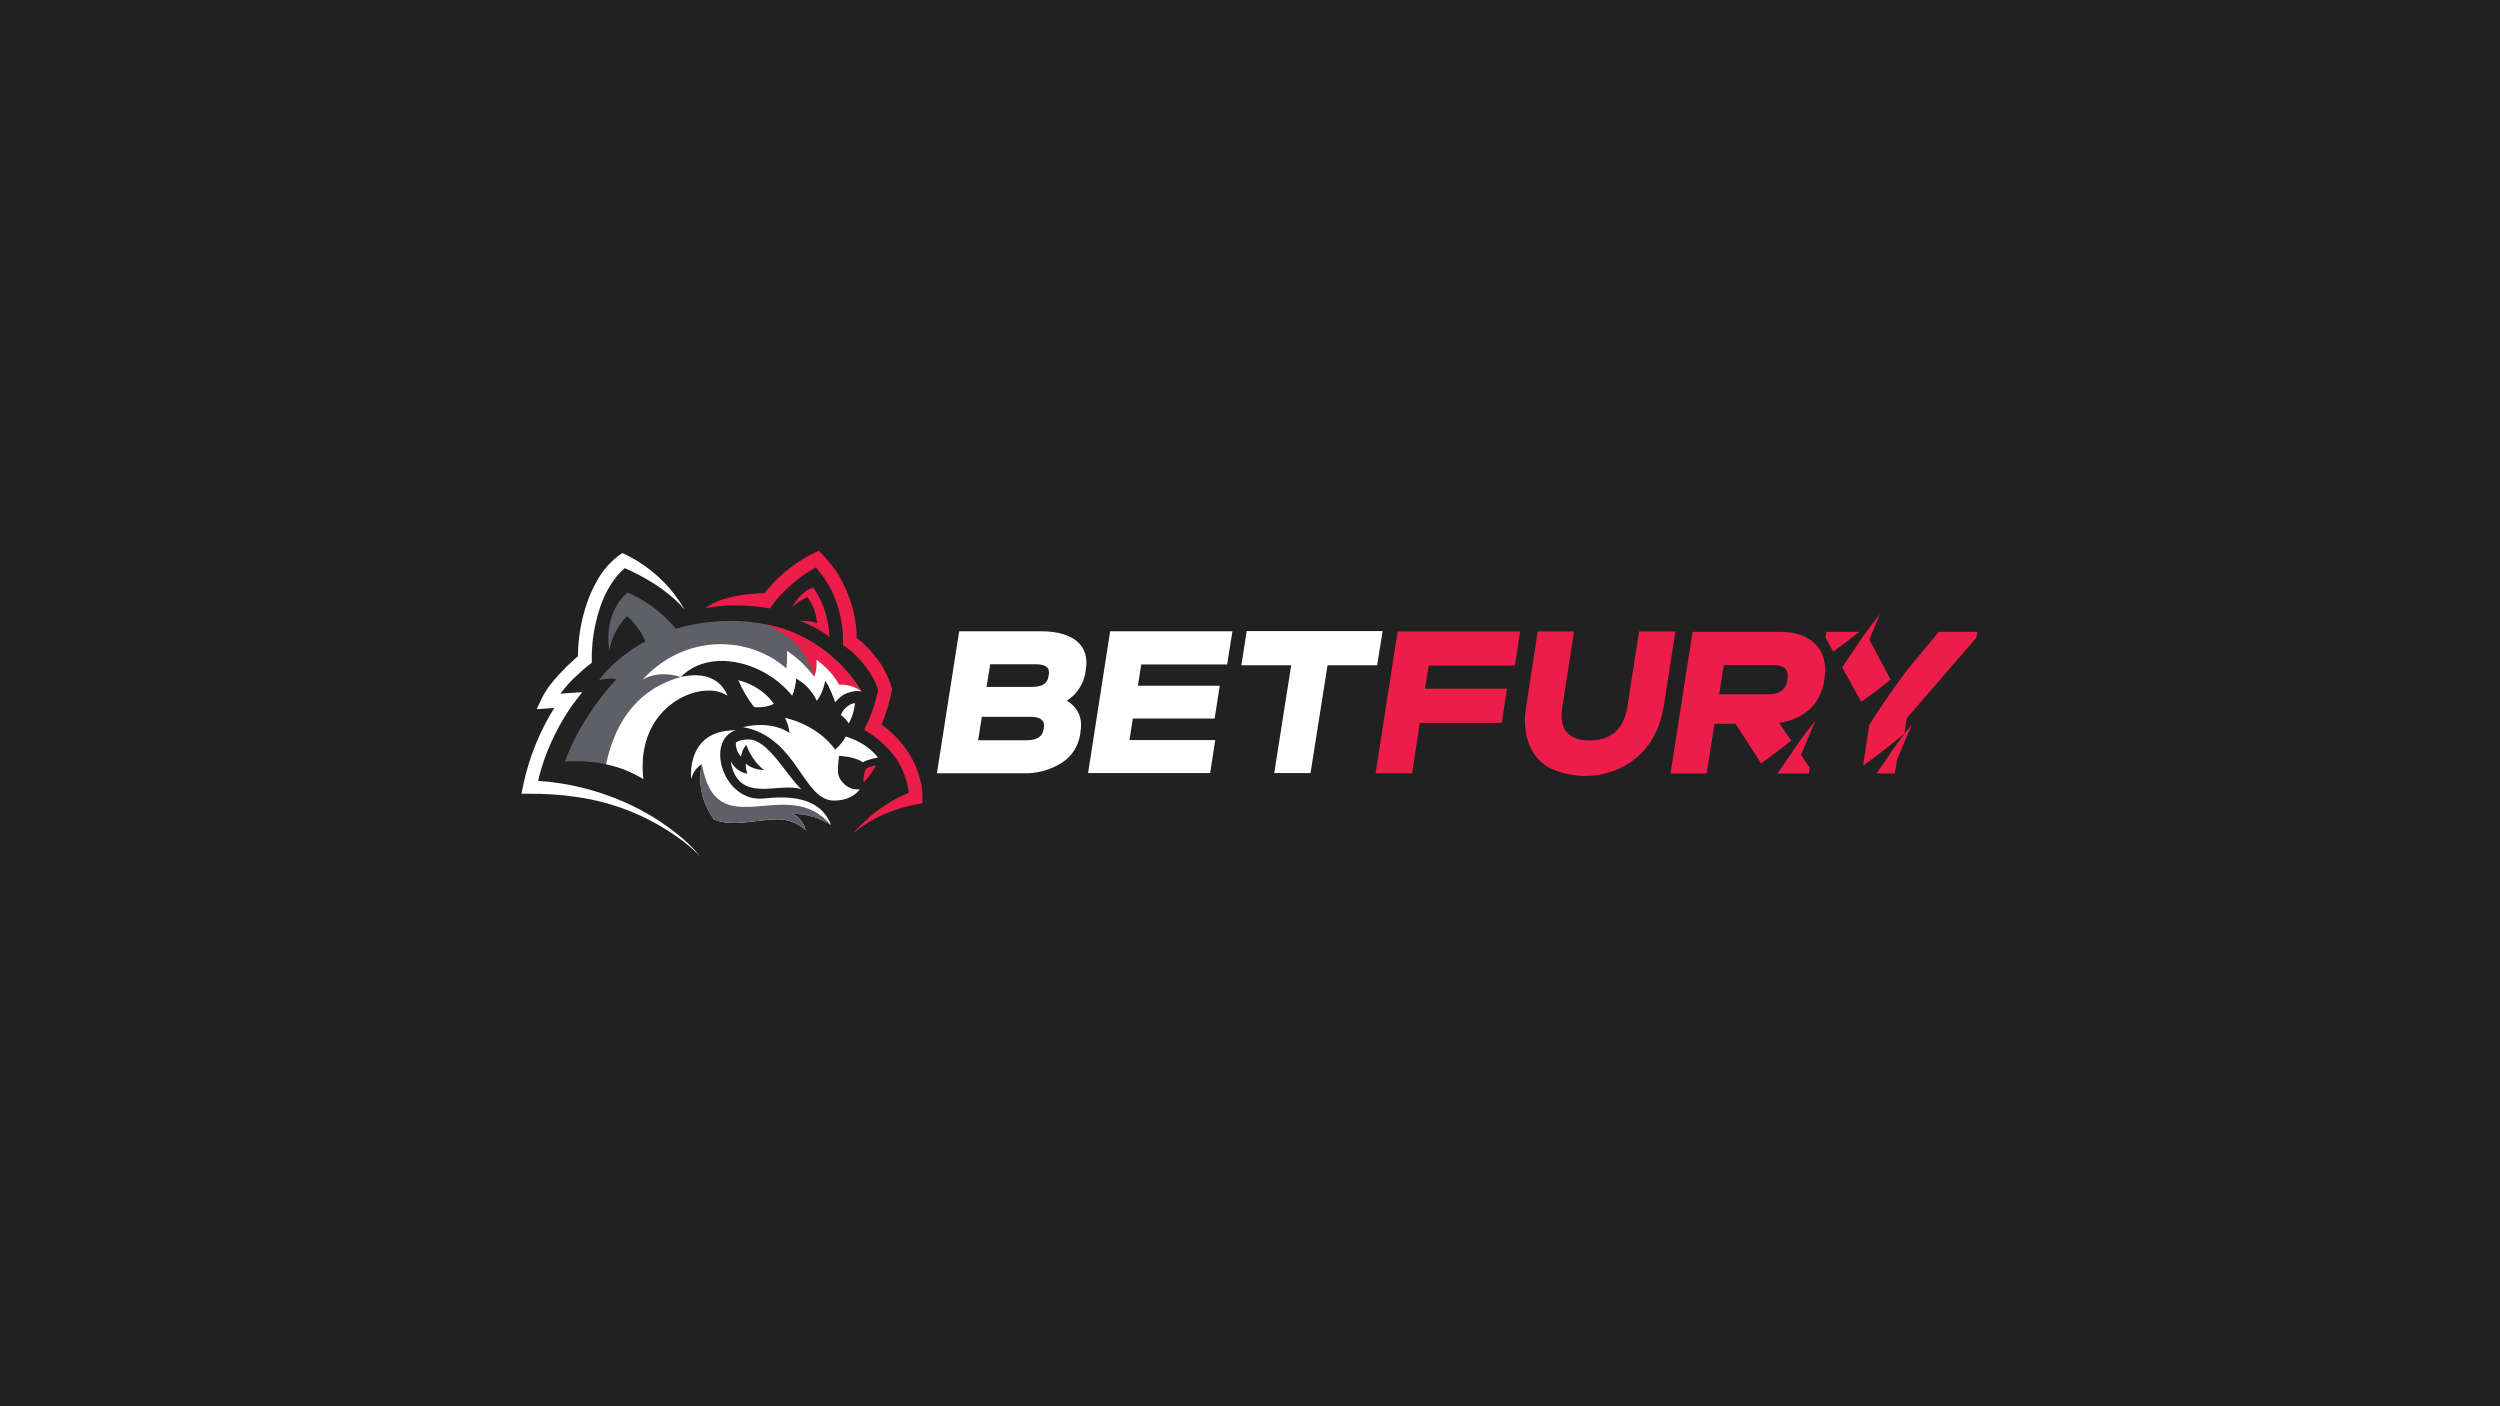<?xml version="1.0" encoding="UTF-8"?>
<svg xmlns="http://www.w3.org/2000/svg" version="1.2" viewBox="0 0 1280 720" width="1280" height="720">
  <title>feat-img-bitwin-svg</title>
  <style>
		.s0 { fill: #212121 } 
		.s1 { fill: #ed1d49 } 
		.s2 { fill: #ffffff } 
		.s3 { fill: #5f5f68 } 
		.s4 { fill: #636363 } 
	</style>
  <g id="Layer_1-2">
    <g>
      <path class="s0" d="m0 0h1280v720h-1280z"></path>
      <g>
			</g>
      <g>
			</g>
    </g>
    <path fill-rule="evenodd" class="s1" d="m952 323.5c-3.7 2.9-8.2 6.3-13.4 10.1l-4-7.2 0.5-2.9zm16 24.5c-4.1 3.3-9.2 7.2-15.1 11.3l-9.7-17.6 5.6-8.3q6.3-9.8 13.7-18.9l-5.4 13zm10.8 23l-7.5 18-1.2 7h-9.3l4.3-6.2q6.3-9.8 13.7-18.8zm33.6-47.5l-0.5 3-35.7 41.3-1.2 7.9q-10.3 8.6-21.1 16.3l3.2-21q9.3-14.5 19.6-28.3l16-19.2zm-82.8 6.4c4.1 4.3 5.7 10.1 4.5 17.6l-0.1 1.1c-1 5.9-3.4 10.7-7.3 14.4-4.4 3.9-9.9 6.4-15.8 7.1l6.2 9.1c-4.3 3.4-9.4 7.4-15.4 11.6l-13.1-20.2h-10.8l-4 25.4h-18.5l11.3-72.5h44.2c8.4 0 14.7 2.1 18.8 6.4zm-21.8 10.6h-25.2l-2.4 15h25.2c2.8 0 5.1-0.6 6.7-1.8 0.8-0.6 1.5-1.4 2-2.3 0.5-0.9 0.9-1.9 1-2.9l0.1-1.1c0.7-4.6-1.7-6.9-7.4-6.9zm21.7 28.5l-7.4 17.5 4.5 6.6-0.5 2.9h-16l5.7-8.3c4.2-6.5 8.8-12.8 13.7-18.7z"></path>
    <path fill-rule="evenodd" class="s2" d="m552.3 365.3c1.2 2.7 1.5 5.8 0.9 9.4l-0.1 1.1c-0.5 3-1.5 5.8-3.1 8.4-1.6 2.5-3.8 4.7-6.3 6.3-6 3.8-13 5.7-20 5.4h-44l11.4-72.7h41.8c8.3 0 14.4 1.8 18.5 5.1 4 3.5 5.6 8.3 4.5 14.6l-0.1 1.1c-0.5 3-1.5 5.9-3.2 8.4-1.6 2.6-3.8 4.7-6.4 6.4 2.7 1.5 4.8 3.8 6.1 6.5zm-45.3-25.2l-1.9 11.6h23.3c2.7 0 4.6-0.5 6-1.3q1-0.7 1.6-1.7 0.7-1.1 0.8-2.3l0.2-1.1c0.6-3.5-1.7-5.2-6.7-5.2zm27.5 32.3c0.5-3.6-1.8-5.4-6.9-5.4h-24.9l-1.9 12h24.9c5.2 0 8-1.8 8.6-5.5zm33.9-49.2h62.6l-2.7 17h-44l-1.7 10.9h41.9l-2.6 16.8h-41.9l-1.7 11h43.9l-2.6 16.9h-62.5l11.3-72.6zm92.7 17.4h-25.5l2.7-17.5h69.6l-2.8 17.5h-25.4l-8.7 55.2h-18.6z"></path>
    <path class="s1" d="m715.6 323.3h62.7l-2.7 17.5h-44.1l-1.9 11.8h42l-2.7 17.5h-42l-3.9 25.8h-18.7l11.3-72.7zm77.4 69.7c-4.8-2.8-8.4-7.2-10.3-12.5-2.1-6-2.5-12.4-1.3-18.7l5.9-38.5h18.6l-6 38.8c-0.9 5.6-0.2 9.8 2.2 12.7q3.6 4.3 11.7 4.3c5.5 0 9.9-1.5 13.2-4.3 3.2-2.9 5.3-7.2 6.2-12.7l6-38.8h18.6l-6 38.5c-1.2 7.2-3.6 13.4-7.3 18.8-3.7 5.3-8.6 9.5-14.4 12.4-5.7 2.8-12.1 4.3-18.5 4.3-6.4 0-12.8-1.5-18.6-4.3z"></path>
    <path class="s3" d="m374.5 317.9c-47.6 0-67.8 30.4-67.8 30.4 3-0.9 6-1.1 9-0.6 0 0-17.6 17.8-26.5 42.3 0 0 22-2.7 40.2 8.9-4.6-38.1 30.3-51.6 43-42.7-1.7-5-7.8-13.1-23.9-9.6 14.3-14.9 42.6-8.4 57.2 9.6 0.9-2.9 1.5-5.8 1.9-8.8 0 0 8.2 4.3 10.6 11.4 0.5-4.7 4.3-10.2 4.3-10.2 0 0 3.1 4 5.2 11 1.5-2 3.5-3.6 5.8-4.6 2.4-1 4.9-1.4 7.4-1 0 0-18.8-36.1-66.4-36.1z"></path>
    <path class="s2" d="m348.6 346.6c-20.6 5.7-33.3 21.1-38.3 44.7 6.8 1.4 13.2 4 19.1 7.6-4.5-38.1 30.4-51.7 43-42.7-1.8-5-7.9-13.1-23.8-9.6z"></path>
    <path class="s4" d="m396 320.6c12.7 5.3 25 12 33.2 30.2l5 3.9c2.1-0.8 4.4-1.1 6.7-0.8 0 0-13.1-25-44.9-33.3z"></path>
    <path class="s3" d="m349.9 327.1c-7.1-10.5-17-18.7-28.5-23.7 0 0-12.6 9-9.4 29.7 1.1-6.6 4.3-12.8 9-17.6 0 0 8 6 11.3 18.1 3.4 12.1 17.6-6.5 17.6-6.5z"></path>
    <path fill-rule="evenodd" class="s2" d="m434.6 370.4c1.7-3.2 2.8-6.7 3.2-10.4 0 0-4.8 0.2-7.3 6.1 1.6 1.1 3 2.7 4.1 4.3zm-54.1 1.9c27.8 5.1 30.5 37.6 46.5 37.6 9.7 0 13.2-5.8 13.2-5.8-6.2 0.8-10.8-4.6-11.1-8.4-0.3-3.8 0.5-8.7 0.5-8.7 0 0 8.5 0.4 12.1 3.3 3.5-1.9 7.8-2.4 7.8-2.4 0 0-4.6-7.2-16.5-10.8-1.6 3.5-5.4 6.7-5.4 6.7 0 0-7.5-11.9-25.7-16.3 1.3 2.4 2.1 5.1 2.3 7.8 0 0-8.4-6.7-23.8-3z"></path>
    <path class="s2" d="m379.4 387.4c-3.2-3.6-2.6-7.2-2.6-7.2 0 0 1.6-1.6 6.4-1.6 10.1 0 19 17.9 27.1 25.5-11.5-4-32.3 8.1-36.2-14.3 3.6 6.2 8.6 6.3 8.6 6.3-0.7-1.6-1-3.5-0.8-5.2 3.2 3.3 9.4 3.4 9.4 3.4-6.4-4.6-9.2-12.9-9.2-12.9-2.3 2.4-2.7 6-2.7 6z"></path>
    <path class="s2" d="m376.7 373.9c-15.8 5-6.6 37.4 14.7 34.9 21.2-2.4 30.3 3.9 34.1 13.6-5.9-3.8-12.8-5.8-19.8-5.7 1.8 0.7 3.3 1.9 4.4 3.4 1.2 1.5 2 3.2 2.4 5-3.8-3.6-8.9-5.6-14.1-5.6-11.4 0-23.1 4.2-32.9 0-10.3-14.2-6.1-28.2-6.1-28.2-4.5 2.4-5.5 7.6-5.5 7.6 0 0-3.1-25.2 22.8-25z"></path>
    <path class="s3" d="m425.4 422.5c-22.3-26.8-58.6 11.7-66-31.2 0 0-4.3 14 6.1 28.2 9.8 4.2 21.5 0 32.9 0 5.2 0 10.3 2 14.1 5.6-0.4-1.9-1.2-3.6-2.4-5.1-1.1-1.4-2.7-2.6-4.4-3.3 7 0 13.9 2 19.7 5.8z"></path>
    <path class="s2" d="m378 348.2c2.1 5 4.8 9.6 8.1 13.8 0 0 5.3 0.8 10.1-1.6 0 0-5.2-8.8-18.3-12.2z"></path>
    <path fill-rule="evenodd" class="s1" d="m440.9 353.9c-2.5-0.3-13.5-0.1-16.5-5.7l-7.5-1.7c-4.7-15.2-12.7-21.6-25.4-27 35 6.6 49.4 34.4 49.4 34.4zm-35.1-43.4c4.5-8.1 10.5-9.7 10.5-9.7 0 0 7.8 9.6 8.4 25.3-4.6-3.5-9.7-6.2-15.1-8.2 2.9-0.2 5.8 0.1 8.7 1.2-0.3-4.8-2-9.5-4.8-13.3 0 0-2.9 0.6-7.7 4.8zm37.5 83.1c1.7-0.8 3.4-1.5 5.3-1.8-1.7 3.3-3.9 6.3-6.5 8.8-0.1-2.4 0.3-4.8 1.2-7z"></path>
    <path class="s1" d="m419.2 282l-2.2 1c-5.3 2.6-10.3 5.8-14.8 9.6q-5.1 4.3-9.4 9.4l-1.4 1.7c0 0-20.9 0-30.4 7.8 15.1-3.5 33.3 0 33.3 0l1.3-1.9 0.6-0.8 0.6-0.8q1.8-2.4 3.9-4.4c5-5.2 10.7-9.6 17-13.1 4.3 4.8 7.7 10.3 10 16.4 2.3 6 3.6 12.3 3.9 18.7v2.7 2l1.6 1.1 0.3 0.3 0.3 0.2 0.8 0.5q2.1 1.6 4 3.6c3.4 3.4 6.3 7.3 8.6 11.5 1 1.8 1.8 3.8 2.4 5.7-1.1 5.3-2.7 10.5-4.8 15.5l-0.5 1.1-0.5 0.9-1.4 2.9 2.7 1.7c2.8 1.8 5.5 4 7.9 6.3l1.8 1.8c4.1 4.3 7.2 9.5 8.9 15.2q1.2 3.6 1.6 7.3c-5.1 2-9.9 4.7-14.4 8-5.2 3.6-9.9 7.9-14 12.8 4.7-4 10-7.3 15.7-9.8 5.5-2.4 11.3-4.2 17.2-5.2l2.5-0.4v-4.7q-0.1-2.3-0.5-4.5c-1.5-7.8-4.9-15.2-10-21.3l-1.9-2.2c-0.6-0.8-1.3-1.5-2-2.1q-3.1-3-6.6-5.5c2.4-5.6 4.2-11.4 5.3-17.4l0.2-0.8-0.3-0.9c-1.6-5.3-4.2-10.3-7.5-14.8-3-3.9-6.4-7.4-10.2-10.4h-0.2v-1.3q-0.1-4.7-1-9.2c-1.5-8.1-4.6-15.9-8.9-22.9-2.8-4.1-6-7.9-9.5-11.3z"></path>
    <path class="s2" d="m441 353.9l-0.2-0.3 0.1 0.4z"></path>
    <path class="s2" d="m424.4 351.8q2 3.8 3.2 7.8c1.5-2.1 3.5-3.7 5.9-4.7 2.4-1 5-1.4 7.5-1-7-4.8-13.5-3.4-16.5-2.2zm-16.8-4.3c-16.9-21.1-54.3-26.1-78.6 0.5 4-2.6 11.2-4 19.5-1.4h0.1c14.3-14.8 42.5-8.4 57 9.6 1-2.9 1.6-5.8 2-8.8z"></path>
    <path class="s2" d="m350.1 429.8c-9.3-8-19.7-14.5-31-19.4-13.8-6-28.6-9.6-43.6-10.6 2.4-10.3 6.4-20.2 11.6-29.4q2.2-3.8 4.6-7.5l0.9-1.3 0.8-1.1 4.7-6.1-7.7 0.5-3.5 0.3c2.8-3.8 6-7.3 9.5-10.3q2.5-2.4 5.2-4.5l1.4-1.1v-3.4-1.6q0.2-5.1 1-10.1c0.7-4.5 1.8-8.8 3.2-13.1 1.4-4.2 3.2-8.2 5.6-11.9 1.9-3.1 4.3-5.9 7.1-8.3q7.8 3.4 14.9 7.9c4.6 2.9 8.9 6.3 12.8 10.1l0.8 0.8 0.4 0.4 0.2 0.4 1.5 1.6c-12.1-21.3-31.9-28.9-31.9-28.9l-1.5 1c-4.1 3.1-7.6 6.9-10.3 11.2-2.6 4.3-4.8 8.8-6.3 13.5-3 8.7-4.5 17.8-4.6 26.9v0.2l-1.6 1.4q-4.1 3.6-7.9 7.7-2.6 2.8-4.9 5.8-2.4 3.2-4.2 6.8l-2.5 5.4 5.9-0.4 3.1-0.3c-7.6 12.3-13.1 25.8-16 40l-0.8 4h4.2c8 0 15.8 0.4 23.6 1.6 19.9 2.7 38.7 10.5 54.8 22.6 3.1 2.4 6.2 5 8.9 8-2.5-3.2-5.4-6.1-8.4-8.8zm67.9-91.9c0.3 2.9 0 5.8-1.1 8.6-3.9-5.2-8.6-9.7-14-13.3 0 0 0.6 9.7-1.9 16.8l5.1 4.8c0.8-2.4 1.2-4.8 1.5-7.4 4.7 2.6 8.4 6.6 10.6 11.4 3.4-4.2 4.3-10.3 4.3-10.3 1.8 2.6 3.2 5.2 4.1 8.1l4.6-2.4c-3.6-10.2-13.1-16.3-13.1-16.3z"></path>
  </g>
</svg>
